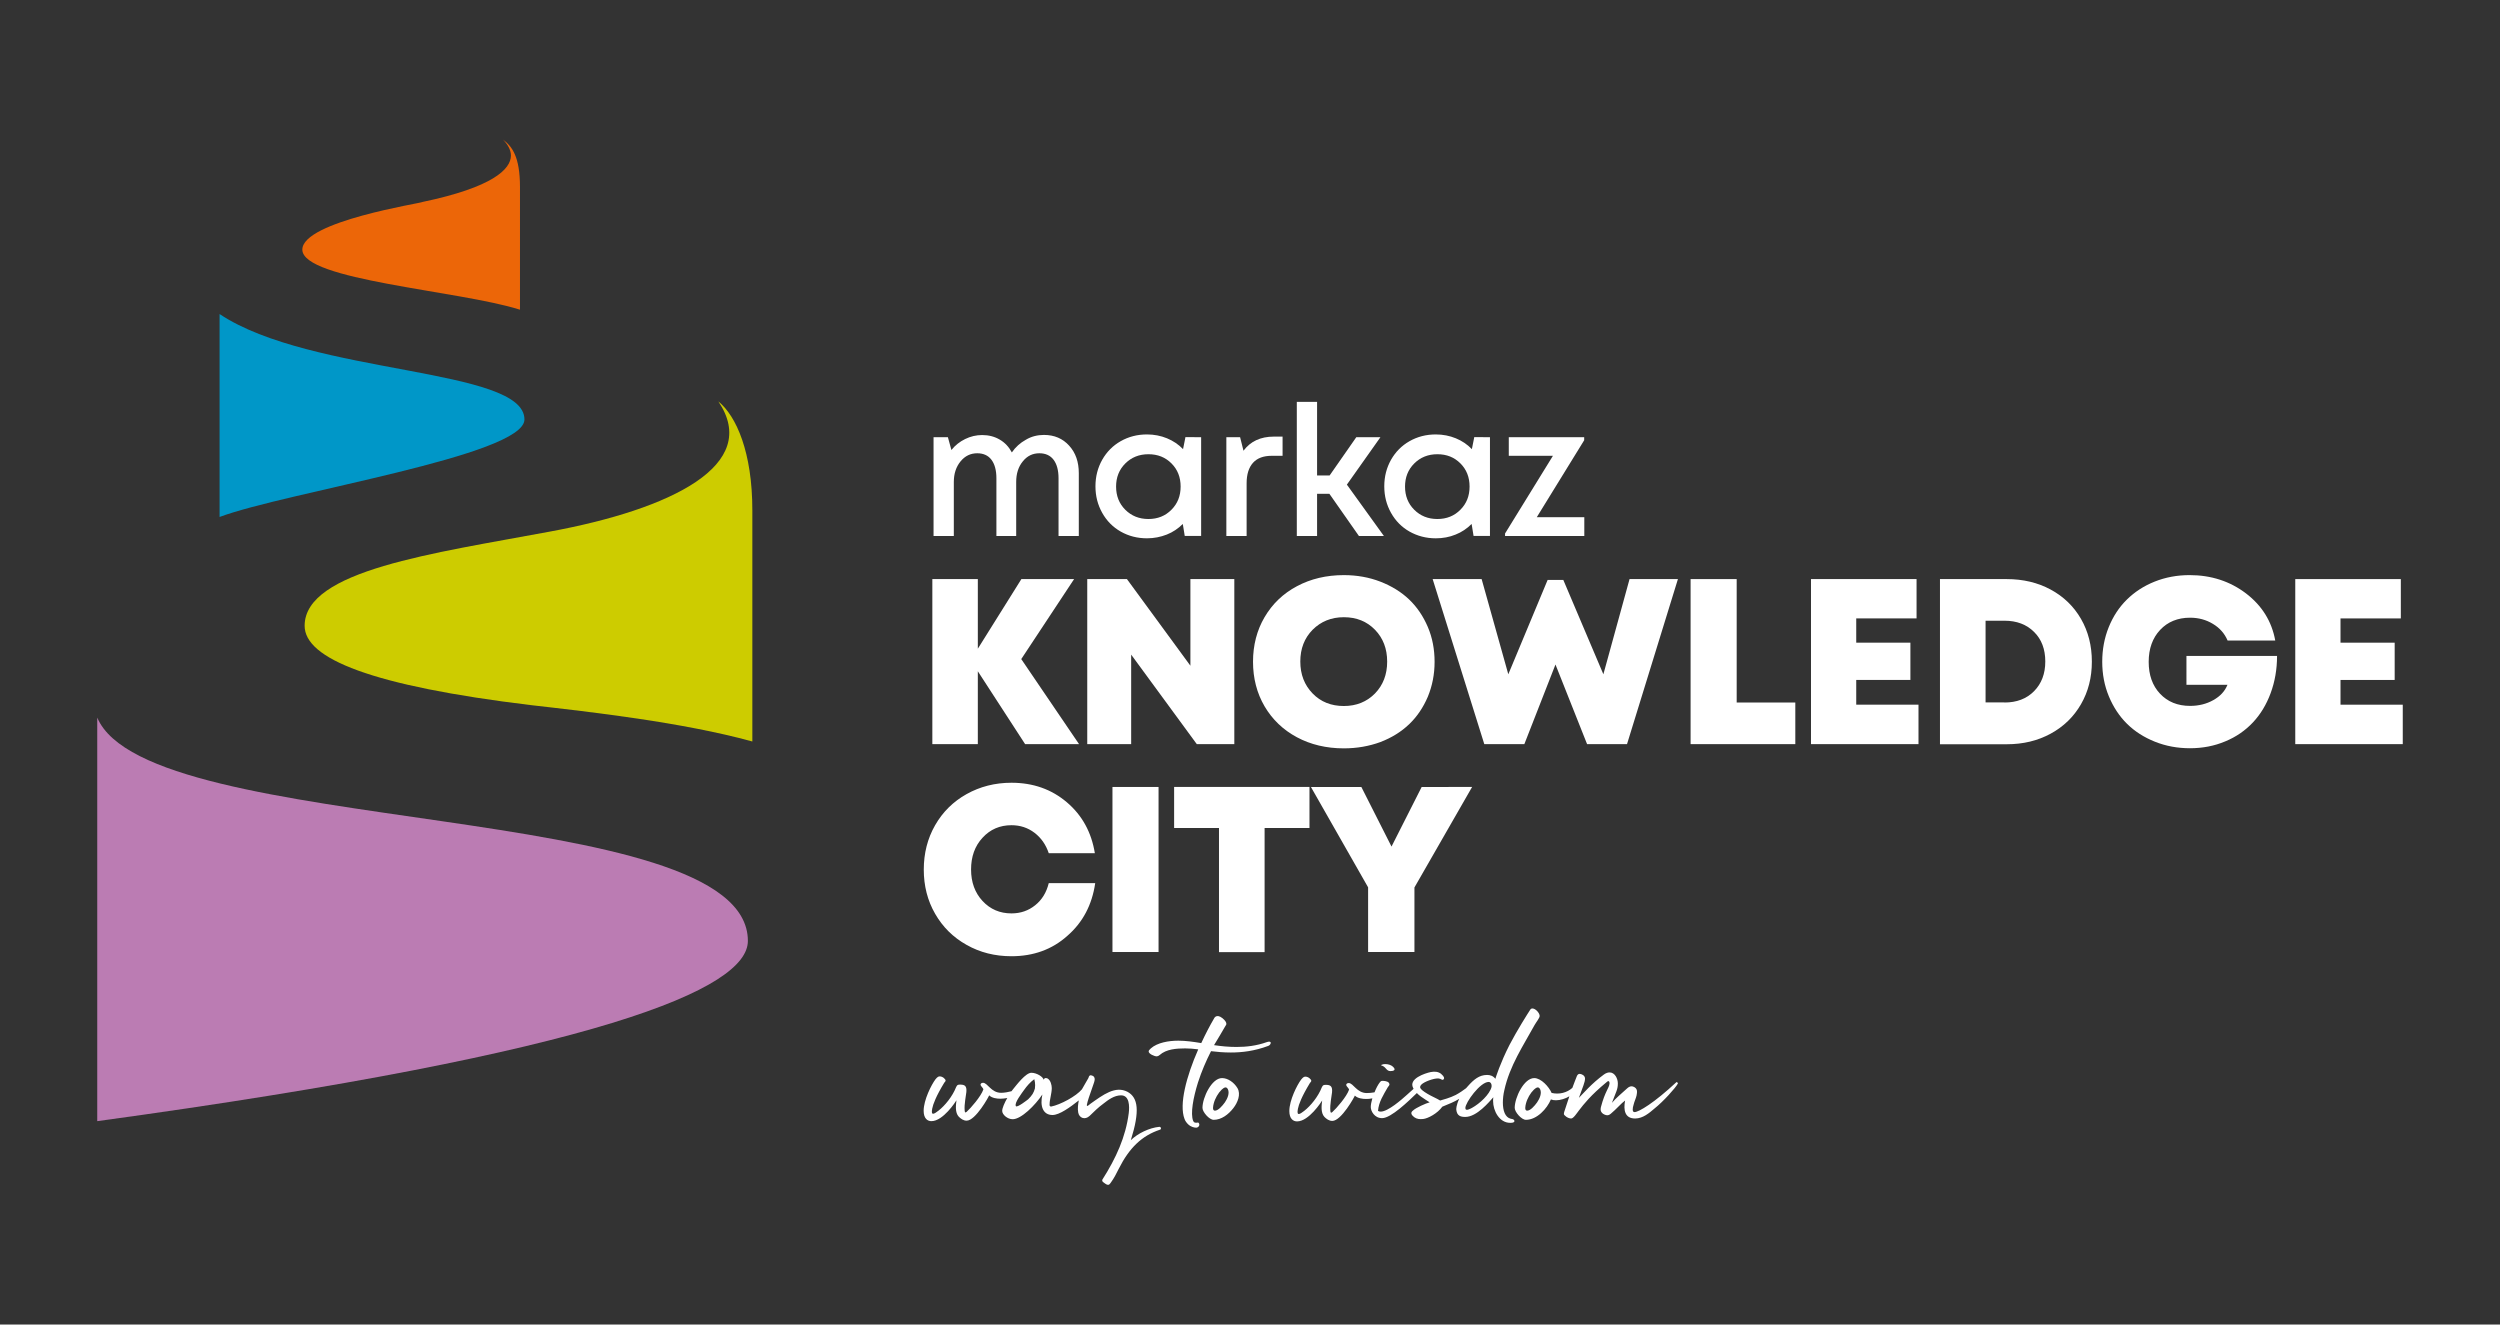 <?xml version="1.0" encoding="utf-8"?>
<!-- Generator: Adobe Illustrator 24.3.0, SVG Export Plug-In . SVG Version: 6.00 Build 0)  -->
<svg version="1.1" id="Layer_1" xmlns="http://www.w3.org/2000/svg" xmlns:xlink="http://www.w3.org/1999/xlink" x="0px" y="0px"
	 viewBox="0 0 207.22 109.79" style="enable-background:new 0 0 207.22 109.79;" xml:space="preserve">
<rect x="0" y="0" width="207.22" height="109.79" fill="#333333" stroke="none"/>
<style type="text/css">
	.st0{fill:#EC6608;}
	.st1{fill:#BB7CB3;}
	.st2{fill:#CDCC00;}
	.st3{fill:#0097C8;}
	.st4{fill:#FFFFFF;}
</style>
<g>
	<path class="st0" d="M41.69,11.57c0.38,0.38,0.66,0.85,0.66,1.32c0,1.13-1.5,2.63-7.33,3.85c0,0.09-9.96,1.6-9.96,3.95
		c0,2.54,12.97,3.38,18.04,4.98V15.51C43.1,12.97,42.44,12.13,41.69,11.57L41.69,11.57z"/>
	<path class="st1" d="M8.06,92.93c41.9-5.73,53.93-10.99,53.93-14.94c0-11.84-49.7-8.46-53.93-18.51V92.93z"/>
	<path class="st2" d="M25.25,51.87c0,2.72,5.54,4.98,18.79,6.58c4.89,0.56,12.5,1.41,18.32,3.01V42.29c0-4.79-1.32-7.8-2.82-9.02
		c3.57,5.26-3.85,8.93-14,10.8C35.96,45.86,25.25,47.27,25.25,51.87L25.25,51.87z"/>
	<path class="st3" d="M18.2,26.03v16.82c5.54-2.07,25.27-5.07,25.27-8.08C43.48,30.45,25.81,31.11,18.2,26.03z"/>
</g>
<g>
	<g>
		<path class="st4" d="M89.44,61.68h-4.47l-3.92-6.04v6.04h-3.77V48h3.77v5.77L84.66,48h4.37l-4.38,6.63L89.44,61.68z"/>
		<path class="st4" d="M98.67,48h3.64v13.68h-3.11l-5.44-7.42v7.42h-3.64V48h3.29l5.26,7.18V48z"/>
		<path class="st4" d="M111.39,62.03c-1.45,0-2.75-0.31-3.89-0.92c-1.14-0.61-2.04-1.47-2.68-2.56c-0.64-1.09-0.96-2.33-0.96-3.7
			s0.32-2.61,0.96-3.7s1.53-1.95,2.68-2.56c1.14-0.61,2.44-0.92,3.89-0.92c1.08,0,2.09,0.18,3.02,0.54
			c0.93,0.36,1.73,0.85,2.39,1.48c0.66,0.63,1.17,1.39,1.55,2.28c0.38,0.89,0.56,1.86,0.56,2.89c0,1.03-0.19,1.99-0.56,2.89
			c-0.38,0.89-0.89,1.65-1.55,2.28c-0.66,0.63-1.45,1.12-2.39,1.48C113.48,61.85,112.47,62.03,111.39,62.03z M108.8,57.48
			c0.68,0.7,1.54,1.04,2.59,1.04c1.04,0,1.9-0.35,2.58-1.04c0.67-0.69,1.01-1.57,1.01-2.64c0-1.07-0.34-1.95-1.01-2.64
			c-0.67-0.69-1.53-1.04-2.58-1.04c-1.04,0-1.9,0.35-2.59,1.04c-0.68,0.69-1.02,1.57-1.02,2.63
			C107.78,55.9,108.12,56.78,108.8,57.48z"/>
		<path class="st4" d="M135.07,48h4.01l-4.22,13.68h-3.31l-2.62-6.6l-2.58,6.6h-3.32L118.75,48h4.06l2.21,7.89l3.26-7.82h1.3
			l3.32,7.82L135.07,48z"/>
		<path class="st4" d="M143.94,58.23h4.87v3.45h-8.68V48h3.82V58.23z"/>
		<path class="st4" d="M153.86,58.41h5.16v3.27h-8.91V48h8.75v3.26h-5v2.01h4.49v3.09h-4.49V58.41z"/>
		<path class="st4" d="M166.33,48c1.36,0,2.58,0.29,3.65,0.87c1.07,0.58,1.91,1.39,2.51,2.43c0.6,1.04,0.9,2.22,0.9,3.54
			s-0.3,2.49-0.9,3.53c-0.6,1.04-1.43,1.85-2.51,2.44c-1.08,0.59-2.29,0.88-3.65,0.88h-5.53V48H166.33z M166.15,58.23
			c1.01,0,1.83-0.31,2.45-0.94c0.62-0.63,0.93-1.45,0.93-2.46c0-1.02-0.31-1.84-0.93-2.45c-0.62-0.62-1.44-0.93-2.45-0.93h-1.57
			v6.77H166.15z"/>
		<path class="st4" d="M181.24,54.37h7.5c0,1.11-0.18,2.13-0.53,3.08c-0.35,0.95-0.84,1.76-1.47,2.43c-0.63,0.67-1.39,1.2-2.29,1.57
			c-0.9,0.38-1.87,0.57-2.93,0.57c-1.03,0-2-0.18-2.9-0.54c-0.9-0.36-1.67-0.85-2.31-1.48c-0.64-0.63-1.14-1.39-1.51-2.28
			c-0.37-0.89-0.55-1.85-0.55-2.87c0-1.02,0.18-1.98,0.54-2.87c0.36-0.89,0.86-1.65,1.5-2.28c0.64-0.63,1.4-1.13,2.3-1.49
			c0.9-0.36,1.87-0.54,2.9-0.54c1.79,0,3.35,0.51,4.68,1.52c1.32,1.01,2.13,2.31,2.42,3.9h-3.95c-0.25-0.58-0.65-1.04-1.22-1.38
			c-0.56-0.34-1.19-0.51-1.89-0.51c-1.02,0-1.85,0.34-2.48,1.01c-0.63,0.67-0.95,1.56-0.95,2.65c0,1.09,0.31,1.97,0.94,2.64
			c0.63,0.67,1.46,1.01,2.49,1.01c0.72,0,1.36-0.16,1.93-0.48c0.57-0.32,0.96-0.74,1.17-1.27h-3.4V54.37z"/>
		<path class="st4" d="M194,58.41h5.16v3.27h-8.91V48H199v3.26h-5v2.01h4.49v3.09H194V58.41z"/>
		<path class="st4" d="M83.84,79.26c-1.37,0-2.61-0.31-3.72-0.94c-1.11-0.62-1.98-1.48-2.61-2.58c-0.63-1.09-0.94-2.32-0.94-3.66
			c0-1.35,0.31-2.58,0.94-3.68c0.63-1.1,1.5-1.96,2.61-2.58c1.11-0.62,2.35-0.94,3.72-0.94c1.79,0,3.32,0.54,4.59,1.62
			c1.27,1.08,2.04,2.49,2.32,4.22h-3.82c-0.24-0.71-0.63-1.27-1.18-1.69c-0.55-0.42-1.19-0.63-1.91-0.63c-0.97,0-1.77,0.35-2.4,1.04
			c-0.64,0.69-0.95,1.57-0.95,2.63c0,1.06,0.32,1.93,0.95,2.61c0.64,0.69,1.44,1.03,2.4,1.03c0.76,0,1.41-0.23,1.97-0.68
			c0.56-0.45,0.93-1.06,1.12-1.83h3.85c-0.26,1.8-1.03,3.26-2.31,4.37C87.21,78.7,85.66,79.26,83.84,79.26z"/>
		<path class="st4" d="M92.21,78.92V65.23h3.82v13.68H92.21z"/>
		<path class="st4" d="M108.54,65.23v3.4h-3.72v10.29h-3.78V68.63h-3.72v-3.4H108.54z"/>
		<path class="st4" d="M122.02,65.23l-4.78,8.33v5.35h-3.84v-5.36l-4.74-8.32h4.18l2.5,4.94l2.5-4.94H122.02z"/>
	</g>
</g>
<g>
	<g>
		<path class="st4" d="M86.53,36.05c0.86,0,1.56,0.3,2.09,0.89c0.54,0.59,0.8,1.35,0.8,2.28v5.21h-1.68v-4.79
			c0-0.66-0.14-1.17-0.41-1.53s-0.67-0.54-1.18-0.54c-0.55,0-1.01,0.22-1.37,0.67c-0.37,0.45-0.55,1.02-0.55,1.71v4.48h-1.64v-4.79
			c0-0.66-0.14-1.17-0.41-1.53s-0.67-0.54-1.18-0.54c-0.55,0-1.01,0.22-1.38,0.67c-0.37,0.45-0.56,1.02-0.56,1.71v4.48h-1.68v-8.19
			h1.19l0.29,1.06c0.31-0.39,0.69-0.69,1.14-0.91c0.45-0.22,0.92-0.33,1.41-0.33c0.55,0,1.04,0.13,1.46,0.38
			c0.43,0.25,0.76,0.61,1,1.06c0.3-0.44,0.69-0.79,1.16-1.05C85.48,36.18,85.99,36.05,86.53,36.05z"/>
		<path class="st4" d="M98.26,36.23l1.3,0.01v8.18H98.2l-0.16-0.99c-0.38,0.38-0.82,0.68-1.33,0.88s-1.06,0.31-1.64,0.31
			c-0.8,0-1.53-0.19-2.18-0.56c-0.65-0.37-1.16-0.89-1.53-1.55c-0.37-0.66-0.56-1.39-0.56-2.2c0-0.81,0.19-1.54,0.56-2.2
			c0.37-0.65,0.88-1.17,1.53-1.54c0.65-0.37,1.38-0.56,2.18-0.56c0.59,0,1.15,0.11,1.66,0.32c0.51,0.21,0.96,0.51,1.33,0.9
			L98.26,36.23z M93.27,42.25c0.51,0.51,1.15,0.77,1.92,0.77c0.77,0,1.41-0.26,1.91-0.77c0.51-0.51,0.76-1.15,0.76-1.92
			c0-0.77-0.25-1.41-0.76-1.92c-0.51-0.51-1.14-0.76-1.91-0.76c-0.77,0-1.41,0.26-1.92,0.77c-0.51,0.51-0.76,1.15-0.76,1.91
			C92.51,41.1,92.76,41.74,93.27,42.25z"/>
		<path class="st4" d="M105.58,36.19h0.73v1.59h-0.89c-0.69,0-1.21,0.19-1.56,0.58c-0.35,0.39-0.53,0.95-0.53,1.7v4.37h-1.68v-8.19
			h1.14l0.28,1.12C103.65,36.58,104.49,36.19,105.58,36.19z"/>
		<path class="st4" d="M112.64,44.43l-2.45-3.5h-1.02v3.5h-1.68V33.31h1.68v6.1h1.04l2.21-3.17h2l-2.78,3.93l3.07,4.26H112.64z"/>
		<path class="st4" d="M122.2,36.23l1.3,0.01v8.18h-1.36l-0.16-0.99c-0.38,0.38-0.82,0.68-1.33,0.88c-0.51,0.21-1.06,0.31-1.64,0.31
			c-0.8,0-1.52-0.19-2.18-0.56c-0.65-0.37-1.16-0.89-1.53-1.55c-0.37-0.66-0.56-1.39-0.56-2.2c0-0.81,0.19-1.54,0.56-2.2
			c0.37-0.65,0.88-1.17,1.53-1.54c0.65-0.37,1.38-0.56,2.18-0.56c0.59,0,1.15,0.11,1.66,0.32c0.51,0.21,0.96,0.51,1.33,0.9
			L122.2,36.23z M117.22,42.25c0.51,0.51,1.15,0.77,1.92,0.77s1.41-0.26,1.91-0.77c0.51-0.51,0.76-1.15,0.76-1.92
			c0-0.77-0.25-1.41-0.76-1.92c-0.51-0.51-1.14-0.76-1.91-0.76s-1.41,0.26-1.92,0.77c-0.51,0.51-0.76,1.15-0.76,1.91
			C116.46,41.1,116.71,41.74,117.22,42.25z"/>
		<path class="st4" d="M127.38,42.87h3.94v1.56h-6.57v-0.21l3.97-6.44h-3.66v-1.54h6.25v0.25L127.38,42.87z"/>
	</g>
</g>
<g>
	<path class="st4" d="M120.71,91.99c0.06,0.52,0.38,0.59,0.75,0.59c0.95,0,1.98-1.25,2.32-1.63c-0.02,0.11-0.02,0.2-0.02,0.31
		c0,0.82,0.52,1.81,1.42,1.81c0.04,0,0.35,0.01,0.35-0.15c-0.02-0.1-0.07-0.16-0.31-0.19c-0.47-0.12-0.65-0.68-0.65-1.34
		c0-0.33,0.04-0.68,0.12-1.02c0.44-2.03,1.58-3.71,2.51-5.41c0.14-0.25,0.42-0.58,0.42-0.75c0-0.24-0.34-0.62-0.6-0.62
		c-0.07,0-0.14,0.03-0.18,0.1c-0.23,0.35-1.1,1.73-1.72,2.92c-0.76,1.49-1.15,2.72-1.17,2.81c-0.19-0.24-0.42-0.32-0.69-0.32
		c-0.65,0-1.1,0.38-1.59,0.93l-0.15,0.17c-0.21,0.16-0.54,0.39-0.86,0.56c-0.47,0.24-1.05,0.39-1.29,0.46
		c-0.25-0.16-0.71-0.35-1.04-0.55c-0.37-0.22-0.53-0.36-0.6-0.48c-0.07-0.15,0.08-0.32,0.24-0.41c0.27-0.18,1.09-0.49,1.4-0.36
		c0.13,0.06,0.23,0.15,0.31,0.01c0.05-0.08-0.01-0.18-0.06-0.25c-0.06-0.07-0.12-0.13-0.18-0.18c-0.24-0.18-0.53-0.2-0.85-0.14
		c-0.48,0.1-1.85,0.55-1.46,1.31l0.04,0.08l-0.59,0.53c-0.39,0.35-1.53,1.36-2.14,1.36c-0.08,0-0.16-0.02-0.22-0.06
		c0.06-0.74,0.45-1.33,0.81-1.96c0.04-0.06,0.14-0.17,0.14-0.22c0-0.25-0.32-0.3-0.52-0.31c-0.14,0-0.17-0.01-0.27,0.11
		c-0.16,0.2-0.32,0.51-0.45,0.84c-0.21,0.04-0.44,0.06-0.64,0.06c-0.83,0-1.11-0.83-1.5-0.83c-0.06,0-0.11,0.02-0.14,0.04
		c-0.12,0.1-0.05,0.2,0.05,0.31c0.05,0.06,0.12,0.15,0.12,0.2c-0.19,0.57-1.05,1.56-1.39,1.86c-0.13,0.11-0.15,0.01-0.16-0.12
		c-0.05-0.49,0.12-1.27,0.14-1.52c0.05-0.53-0.15-0.62-0.53-0.62c-0.08,0-0.14,0.01-0.18,0.03c-0.06,0.03-0.1,0.1-0.14,0.18
		c-0.3,0.77-0.93,1.54-1.46,1.95c-0.33,0.25-0.65,0.49-0.52-0.17c0.07-0.37,0.32-1.03,1-2.15c0.03-0.04,0.11-0.11,0.11-0.17
		c0-0.13-0.25-0.35-0.48-0.35c-0.1,0-0.18,0.02-0.36,0.24c-0.34,0.45-0.98,1.72-0.98,2.61c0,0.64,0.32,0.86,0.64,0.86
		c0.98,0,2.02-1.63,2.08-1.73c-0.05,0.4-0.13,1.02,0.19,1.36c0.16,0.16,0.38,0.33,0.65,0.33c0.75,0,1.86-2.03,1.87-2.1
		c0.23,0.23,0.64,0.28,0.93,0.28c0.15,0,0.34-0.01,0.52-0.05c-0.08,0.28-0.13,0.53-0.13,0.72c0,0.33,0.3,0.92,0.94,0.92
		c0.74,0,2.19-1.41,2.88-2.08c0.2,0.21,0.45,0.38,0.72,0.55l0.34,0.22c-0.29,0.07-1.15,0.45-1.38,0.68
		c-0.25,0.18-0.12,0.38,0.1,0.55c0.22,0.16,0.46,0.18,0.74,0.15c0.4-0.04,1.19-0.46,1.59-1.02c0.55-0.22,1.01-0.41,1.4-0.65
		C120.7,91.61,120.7,91.94,120.71,91.99L120.71,91.99z M96.1,93.4c-0.83,0.08-1.79,0.54-2.37,1.11c0.77-2.45,0.6-3.53-0.27-4.01
		c-1.02-0.53-2.03,0.25-3.09,1c0-0.01-0.19,0.17-0.24,0.17c-0.05,0-0.05-0.07-0.04-0.1c0.06-0.31,0.18-0.67,0.52-1.63
		c0.08-0.25,0.32-0.72-0.18-0.81c-0.14-0.02-0.18,0.11-0.21,0.22c-0.22,0.36-0.38,0.68-0.54,0.94c-0.48,0.58-1.79,1.28-2.55,1.43
		c-0.16,0-0.13-0.15-0.13-0.2c0-0.37,0.18-0.9,0.18-1.33c0-0.25-0.1-0.65-0.34-0.79c-0.06-0.04-0.13-0.04-0.21-0.04
		c-0.04,0-0.08,0.08-0.13,0.13c-0.03-0.22-0.56-0.57-1.01-0.57c-0.47,0-1.22,1-1.5,1.34c-0.04,0.04-0.1,0.12-0.15,0.19
		c-0.27,0.07-0.58,0.13-0.86,0.13c-0.83,0-1.11-0.83-1.5-0.83c-0.06,0-0.11,0.02-0.14,0.04c-0.12,0.1-0.05,0.2,0.05,0.31
		c0.05,0.06,0.12,0.15,0.12,0.2c-0.19,0.57-1.05,1.56-1.39,1.86c-0.13,0.11-0.15,0.01-0.16-0.12c-0.05-0.49,0.12-1.27,0.14-1.52
		c0.05-0.53-0.15-0.62-0.53-0.62c-0.08,0-0.14,0.01-0.18,0.03c-0.06,0.03-0.1,0.1-0.14,0.18c-0.3,0.77-0.93,1.54-1.46,1.95
		c-0.33,0.25-0.65,0.49-0.52-0.17c0.07-0.37,0.32-1.03,1-2.15c0.03-0.04,0.11-0.11,0.11-0.17c0-0.13-0.25-0.35-0.48-0.35
		c-0.1,0-0.18,0.02-0.36,0.24c-0.34,0.45-0.98,1.72-0.98,2.61c0,0.64,0.32,0.86,0.64,0.86c0.98,0,2.02-1.63,2.08-1.73
		c-0.05,0.4-0.13,1.02,0.19,1.36c0.16,0.16,0.38,0.33,0.65,0.33c0.75,0,1.86-2.03,1.87-2.1c0.23,0.23,0.64,0.28,0.93,0.28
		c0.17,0,0.38-0.02,0.57-0.06c-0.22,0.39-0.42,0.83-0.42,1.07c0,0.31,0.44,0.69,0.87,0.69c0.7,0,1.85-1.14,2.46-2.05
		c-0.22,0.98,0.06,1.7,0.84,1.7c0.58,0,1.47-0.65,2.18-1.21c-0.06,0.31-0.11,0.68-0.05,1c0.08,0.46,0.56,0.65,0.95,0.28
		c0.36-0.35,0.71-0.7,1.15-1.02c0.39-0.31,0.89-0.68,1.45-0.68c0.7,0,0.71,0.89,0.64,1.47c-0.25,1.97-1.05,3.73-2.19,5.52
		c-0.02,0.05-0.01,0.12,0.04,0.18c0.01,0.01,0.24,0.19,0.32,0.22c0.2,0.08,0.25-0.03,0.36-0.18c0.25-0.34,0.45-0.74,0.64-1.12
		c0.88-1.75,1.93-2.75,3.41-3.24C96.27,93.62,96.26,93.4,96.1,93.4L96.1,93.4z M128.61,90.59c-0.22-0.51-0.87-1.23-1.44-1.23
		c-0.85,0-1.62,1.61-1.62,2.47c0,0.34,0.56,0.99,0.93,0.99c0.91,0,1.75-0.92,2.07-1.69c0.13,0.05,0.27,0.07,0.42,0.07
		c0.37,0,0.8-0.14,1.11-0.33l-0.42,1.28c-0.03,0.11-0.03,0.11-0.03,0.2c0,0.08,0.31,0.36,0.6,0.36c0.19,0,0.47-0.44,0.64-0.66
		c0.42-0.55,0.99-1.27,2.27-2.33c0.07-0.07,0.13-0.11,0.17-0.11c0.06,0,0.11,0.08,0.1,0.2c-0.04,0.4-0.36,0.62-0.71,1.94
		c-0.03,0.13-0.05,0.29,0.02,0.4c0.08,0.15,0.23,0.23,0.4,0.28c0.17,0.03,0.25,0,0.39-0.11c0.44-0.36,0.88-0.88,1.19-1.1
		c-0.15,0.8-0.02,1.5,0.85,1.49c0.63-0.01,1.15-0.45,1.59-0.83c0.71-0.56,1.75-1.71,1.93-2.06c0.04-0.04-0.07-0.16-0.12-0.12
		c-1.82,1.7-3.11,2.48-3.47,2.48c-0.2,0-0.17-0.32-0.07-0.63c0.05-0.23,0.18-0.49,0.24-0.74c0.03-0.15,0.05-0.29,0.03-0.42
		c-0.03-0.17-0.16-0.27-0.3-0.32c-0.2-0.08-0.39,0.02-0.54,0.17c-0.49,0.45-0.85,0.73-1.23,1.17c0.35-0.93,0.49-1.11,0.49-1.61
		c0-0.4-0.25-0.91-0.68-0.91c-0.11,0-0.28,0.03-0.47,0.17c-1.05,0.77-1.73,1.59-2.08,1.94c0.34-0.94,0.51-1.31,0.51-1.6
		c0-0.27-0.31-0.39-0.44-0.39c-0.1,0-0.17,0.05-0.23,0.17c-0.14,0.33-0.25,0.66-0.38,0.99C129.89,90.57,129.24,90.74,128.61,90.59
		L128.61,90.59z M101.59,85.01c0,0,0.25-0.2-0.27-0.62c-0.5-0.39-0.68,0.01-0.68,0.01c-0.38,0.65-0.74,1.35-1.07,2.06
		c-0.66-0.11-1.29-0.2-1.9-0.2c-0.8,0-1.74,0.16-2.28,0.64c-0.1,0.1-0.18,0.17-0.18,0.25c0,0.21,0.49,0.41,0.66,0.41
		c0.08-0.02,0.11,0,0.25-0.11c0.55-0.49,1.39-0.55,2.12-0.55c0.35,0,0.71,0.03,1.08,0.08c-1,2.27-1.59,4.58-1.14,5.76
		c0.06,0.18,0.18,0.33,0.3,0.45c0.25,0.23,0.51,0.28,0.67,0.28s0.32-0.17,0.24-0.34c-0.05-0.12-0.11-0.08-0.22-0.07
		c-0.14,0-0.2-0.01-0.27-0.15c-0.24-0.6,0-1.91,0.4-3.19c0.3-0.93,0.67-1.78,1.08-2.59c0.49,0.06,1.03,0.11,1.64,0.11
		c0.93,0,1.96-0.12,3.11-0.55c0.11-0.04,0.2-0.16,0.2-0.25c0-0.05-0.04-0.1-0.13-0.1c-0.05,0-0.12,0.01-0.2,0.04
		c-0.84,0.3-1.68,0.4-2.5,0.4c-0.66,0-1.27-0.06-1.87-0.15C100.96,86.09,101.28,85.55,101.59,85.01L101.59,85.01z M102.57,90.19
		c-0.29-0.48-0.8-0.83-1.28-0.83c-0.85,0-1.62,1.61-1.62,2.47c0,0.34,0.56,0.99,0.93,0.99c0.64,0,1.22-0.44,1.63-0.97
		C102.59,91.39,102.87,90.7,102.57,90.19L102.57,90.19z M123.63,90.1c-0.16,0.62-0.98,1.38-1.62,1.73
		c-0.12,0.06-0.55,0.32-0.55,0.01c0-0.45,1.23-2.16,1.93-2.16C123.53,89.68,123.67,89.82,123.63,90.1L123.63,90.1z M84.21,91.69
		c-0.18-0.24,0.52-1.12,0.67-1.34c0.24-0.34,0.51-0.65,0.85-0.9c0.05,0.17,0.07,0.34,0.07,0.5c0,0.1-0.01,0.19-0.02,0.28
		c-0.04,0.16-0.11,0.31-0.19,0.45c-0.1,0.15-0.22,0.3-0.37,0.44C85.14,91.18,84.33,91.82,84.21,91.69L84.21,91.69z M101.26,90.32
		c0.18-0.16,0.38-0.31,0.52-0.03c0.15,0.32-0.03,0.76-0.25,1.08c-0.23,0.32-0.56,0.69-0.83,0.69c-0.24,0-0.14-0.41-0.1-0.58
		C100.71,91.05,100.97,90.6,101.26,90.32L101.26,90.32z M127.14,90.32c0.18-0.16,0.38-0.31,0.52-0.03c0.15,0.32-0.03,0.76-0.25,1.08
		c-0.23,0.32-0.56,0.69-0.83,0.69c-0.24,0-0.14-0.41-0.1-0.58C126.59,91.05,126.85,90.6,127.14,90.32L127.14,90.32z M114.69,88.4
		c0.2,0.13,0.27,0.38,0.56,0.38c0.2,0,0.54-0.06,0.2-0.37c-0.15-0.14-0.4-0.21-0.63-0.21c-0.05,0-0.11,0-0.15,0.01
		c-0.06,0.01-0.12,0.03-0.16,0.05c-0.01,0.01-0.06,0.04,0,0.06C114.58,88.34,114.64,88.36,114.69,88.4z"/>
</g>
</svg>
